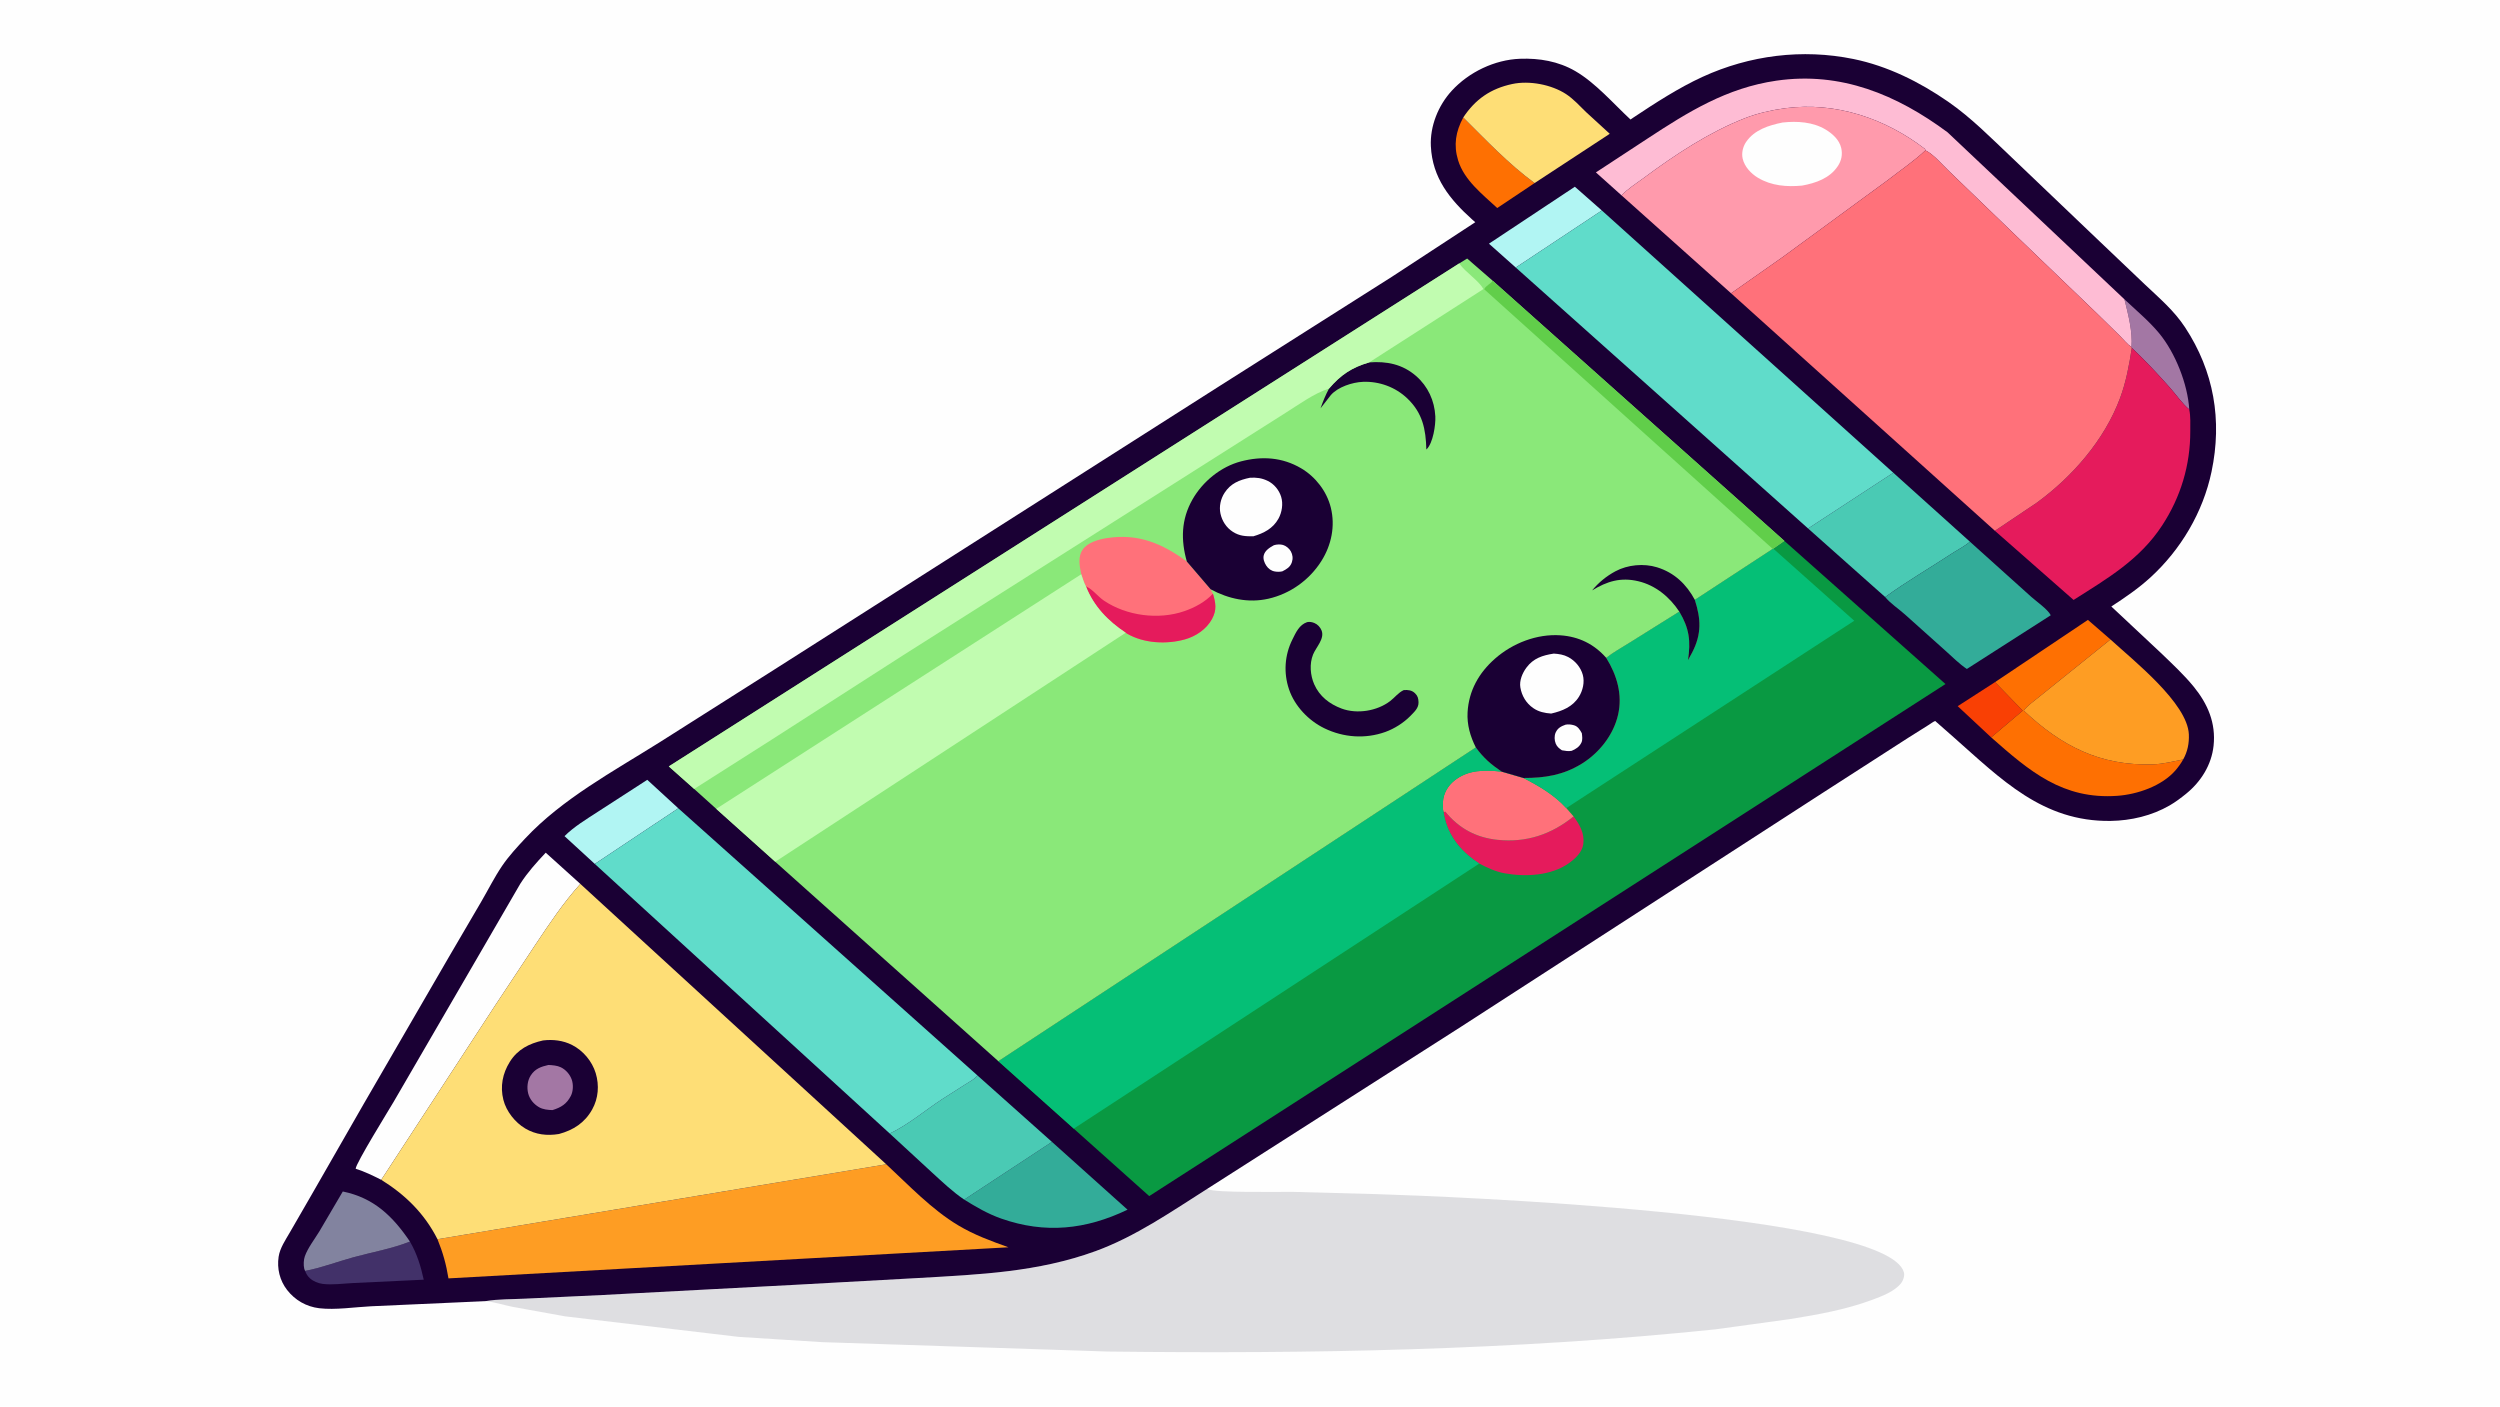 <svg version="1.1" xmlns="http://www.w3.org/2000/svg" style="display: block;" viewBox="0 0 2048 1152" width="1820" height="1024">
<path transform="translate(0,0)" fill="rgb(254,254,254)" d="M -0 -0 L 2048 0 L 2048 1152 L -0 1152 L -0 -0 z"/>
<path transform="translate(0,0)" fill="rgb(222,222,225)" d="M 989.102 973.679 L 989.512 973.964 C 994.772 977.237 1048.75 976.056 1059.5 976.253 L 1128 978.1 C 1184.88 979.824 1546.49 993.922 1559.69 1042.19 C 1560.39 1044.76 1559.23 1048.55 1557.69 1050.64 C 1552.48 1057.72 1541.43 1061.82 1533.4 1064.8 C 1511.9 1072.77 1488.38 1076.96 1465.8 1080.54 L 1405.16 1088.87 C 1240.17 1106.02 1073.52 1109.04 907.758 1107.05 L 673.403 1099.34 L 605.011 1095.02 L 463.146 1078.24 L 419.766 1070.4 C 412.485 1068.92 405.136 1066.51 397.742 1065.75 C 408.144 1063.98 419.571 1064.25 430.177 1063.72 L 493.302 1060.75 L 653.421 1052.27 L 752.991 1046.77 C 802.648 1043.89 850.182 1042.02 897.499 1024.78 C 930.118 1012.89 959.922 992.232 989.102 973.679 z"/>
<path transform="translate(0,0)" fill="rgb(26,0,52)" d="M 397.742 1065.75 L 304 1069.96 C 290.669 1070.62 274.658 1073.13 261.559 1071.57 C 250.945 1070.3 241.661 1064.97 235.144 1056.54 C 229.136 1048.77 226.812 1039.04 228.25 1029.39 C 229.32 1022.21 233.919 1015.59 237.482 1009.39 L 255.085 978.912 L 298.044 904.022 L 368.124 783.143 L 394.091 738.772 C 399.849 728.911 405.021 718.451 411.453 709.019 C 416.861 701.087 423.668 693.734 430.21 686.74 C 460.619 654.232 502.688 631.611 540.149 608.076 L 636.412 547.046 L 999.483 315.833 L 1140.28 226.565 L 1208.55 181.896 L 1206.1 179.764 C 1187.64 163.167 1173.4 145.574 1172.16 119.62 C 1171.38 103.128 1178.25 86.215 1189.33 74.143 C 1203.29 58.94 1224.41 48.787 1245.13 48.006 C 1261.02 47.407 1276.57 50.041 1290.5 58.111 C 1306.97 67.649 1321.7 84.743 1335.7 97.761 L 1337.83 96.313 C 1355.72 84.406 1375.19 71.762 1394.7 62.825 C 1433.38 45.099 1476.5 39.646 1518.3 48.19 C 1546.27 53.907 1572.54 66.977 1595.91 83.167 C 1614.99 96.389 1631.08 112.878 1647.89 128.766 L 1717.13 194.855 L 1757.25 233.046 C 1769.11 244.267 1780.95 254.242 1790 268.005 C 1813.68 304.021 1820.56 344.016 1811.69 386.283 C 1804.71 419.504 1786.55 450.144 1761.53 472.996 C 1751.71 481.967 1740.71 489.446 1729.6 496.707 L 1769.98 534.542 C 1779.22 543.434 1788.99 552.473 1797.11 562.42 C 1808.67 576.606 1815.33 592.227 1813.37 610.711 C 1811.7 626.455 1803.03 640.236 1790.88 650.087 C 1786.6 653.563 1782.13 656.921 1777.35 659.685 C 1762.79 668.092 1745.73 672.124 1729 672.357 C 1673.29 673.133 1639.32 638.128 1600.3 603.689 L 1585.77 590.898 C 1585.62 590.77 1585.53 590.493 1585.33 590.515 C 1584.35 590.626 1581.08 593.048 1580.09 593.645 L 1563.17 604.291 L 1493.25 649.312 L 1196.68 841.096 L 989.102 973.679 C 959.922 992.232 930.118 1012.89 897.499 1024.78 C 850.182 1042.02 802.648 1043.89 752.991 1046.77 L 653.421 1052.27 L 493.302 1060.75 L 430.177 1063.72 C 419.571 1064.25 408.144 1063.98 397.742 1065.75 z"/>
<path transform="translate(0,0)" fill="rgb(249,64,4)" d="M 1631.18 603.931 L 1603.74 578.36 L 1634.32 558.656 L 1657.05 582.027 L 1631.18 603.931 z"/>
<path transform="translate(0,0)" fill="rgb(163,119,164)" d="M 1740.35 245.068 C 1749.8 253.984 1760.46 262.818 1768.74 272.812 C 1782.03 288.866 1792.18 314.573 1793.45 335.319 C 1787.78 330.63 1782.64 323.128 1777.68 317.538 C 1767.63 306.201 1757.41 295.249 1746.37 284.847 L 1746.11 284.252 C 1747.14 271.322 1743.41 257.541 1740.35 245.068 z"/>
<path transform="translate(0,0)" fill="rgb(66,49,105)" d="M 335.826 1016.95 C 341.604 1026.97 344.665 1036.97 347.126 1048.18 L 289.814 1050.9 C 281.742 1051.26 272.249 1052.66 264.294 1051.62 C 260.678 1051.15 256.694 1049.55 253.972 1047.09 C 252.008 1045.32 250.844 1043.47 249.947 1040.97 C 263.034 1038.56 276.337 1033.45 289.213 1029.9 C 304.49 1025.69 321.182 1022.81 335.826 1016.95 z"/>
<path transform="translate(0,0)" fill="rgb(254,112,2)" d="M 1198.7 96.084 C 1217.45 114.705 1235.78 134.156 1257.16 149.812 L 1226.54 170.275 C 1214.46 159.075 1199.51 147.525 1194.5 131.259 C 1190.62 118.634 1192.53 107.604 1198.7 96.084 z"/>
<path transform="translate(0,0)" fill="rgb(177,245,243)" d="M 1241.71 219.02 L 1219.75 199.484 L 1290.12 152.829 L 1312.21 172.271 L 1241.71 219.02 z"/>
<path transform="translate(0,0)" fill="rgb(177,245,243)" d="M 487.246 707.576 L 462.448 684.822 C 470.338 676.959 480.375 670.988 489.652 664.931 L 530.245 638.686 L 555.661 662.007 L 487.246 707.576 z"/>
<path transform="translate(0,0)" fill="rgb(130,131,159)" d="M 249.947 1040.97 C 249.651 1040.37 249.375 1039.74 249.218 1039.09 C 248.525 1036.2 248.74 1031.78 249.727 1029 C 252.157 1022.15 257.812 1014.87 261.638 1008.58 L 280.821 975.927 C 306.251 981.114 321.762 996.179 335.826 1016.95 C 321.182 1022.81 304.49 1025.69 289.213 1029.9 C 276.337 1033.45 263.034 1038.56 249.947 1040.97 z"/>
<path transform="translate(0,0)" fill="rgb(51,172,153)" d="M 861.756 935.295 L 923.686 990.839 C 889.64 1007.16 856.264 1010.78 820.212 998.119 C 809.392 994.319 799.569 988.617 789.872 982.58 L 861.756 935.295 z"/>
<path transform="translate(0,0)" fill="rgb(254,222,118)" d="M 1198.7 96.084 C 1208.62 81.118 1221.2 72.444 1238.87 68.671 C 1252.91 65.673 1271.01 69.157 1282.9 76.929 C 1288.94 80.881 1294.12 86.642 1299.3 91.674 L 1318.71 109.465 L 1257.16 149.812 C 1235.78 134.156 1217.45 114.705 1198.7 96.084 z"/>
<path transform="translate(0,0)" fill="rgb(74,202,180)" d="M 1551 387.143 L 1613.82 443.663 C 1608.99 447.623 1603.37 450.392 1598.16 453.825 C 1580.23 465.623 1561.7 476.285 1544.34 488.956 L 1481.18 432.793 L 1551 387.143 z"/>
<path transform="translate(0,0)" fill="rgb(74,202,180)" d="M 800.728 880.864 L 861.756 935.295 L 789.872 982.58 C 780.298 976.091 772.001 968.126 763.478 960.356 L 728.864 928.435 C 743.677 921.536 758.156 909.242 771.965 900.202 L 791.011 888.055 C 794.336 885.959 798.316 884.033 800.728 880.864 z"/>
<path transform="translate(0,0)" fill="rgb(254,112,2)" d="M 1634.32 558.656 L 1710.42 507.677 L 1728.91 523.715 L 1670.86 570.426 C 1667.08 573.644 1660.54 577.984 1657.9 582.027 C 1688.66 610.972 1720.31 627.315 1763.5 626.037 C 1771.88 625.789 1780.28 623.611 1788.47 621.99 C 1786.69 625.149 1784.47 628.275 1782.09 631.011 C 1770.97 643.78 1750.92 650.639 1734.5 651.798 C 1689.83 654.953 1662.74 631.778 1631.18 603.931 L 1657.05 582.027 L 1634.32 558.656 z"/>
<path transform="translate(0,0)" fill="rgb(51,172,153)" d="M 1613.82 443.663 L 1663.88 488.69 C 1668.03 492.429 1677.63 499.075 1679.98 503.873 L 1611.25 547.876 C 1605.12 543.863 1599.44 538.001 1593.91 533.122 L 1560.6 503.286 C 1555.73 498.9 1548.32 493.957 1544.34 488.956 C 1561.7 476.285 1580.23 465.623 1598.16 453.825 C 1603.37 450.392 1608.99 447.623 1613.82 443.663 z"/>
<path transform="translate(0,0)" fill="rgb(254,157,35)" d="M 1728.91 523.715 C 1747.69 540.969 1792.01 575.875 1793.11 601.448 C 1793.42 608.717 1792.06 615.59 1788.47 621.99 C 1780.28 623.611 1771.88 625.789 1763.5 626.037 C 1720.31 627.315 1688.66 610.972 1657.9 582.027 C 1660.54 577.984 1667.08 573.644 1670.86 570.426 L 1728.91 523.715 z"/>
<path transform="translate(0,0)" fill="rgb(254,254,254)" d="M 312.298 966.341 C 305.408 962.892 298.734 959.604 291.364 957.294 C 291.457 952.898 318.398 909.443 322.437 902.537 L 391.736 783.255 L 426.184 723.886 C 432.17 714.525 439.473 706.449 447.055 698.374 L 475.415 723.955 C 461.502 739.412 450.569 755.813 439.035 773.071 L 406.04 822.866 L 312.298 966.341 z"/>
<path transform="translate(0,0)" fill="rgb(254,188,212)" d="M 1328.39 159.928 L 1307.36 141.091 L 1349.35 113.568 C 1382.99 91.483 1414.45 71.894 1455.13 65.957 C 1507.92 58.252 1553.83 77.406 1595.43 108.241 L 1740.35 245.068 C 1743.41 257.541 1747.14 271.322 1746.11 284.252 C 1742.76 281.998 1739.58 277.982 1736.7 275.123 L 1717.17 256.003 L 1652.25 193.678 L 1596.58 139.997 C 1591.09 134.841 1584.02 126.24 1577.31 123.038 L 1577.04 121.973 C 1544.35 96.817 1503.79 83.069 1462.43 88.523 C 1451.52 89.962 1439.87 92.609 1429.61 96.612 C 1399.95 108.189 1372.09 126.709 1346.62 145.58 C 1340.59 150.047 1333.51 154.455 1328.39 159.928 z"/>
<path transform="translate(0,0)" fill="rgb(229,27,92)" d="M 1746.37 284.847 C 1757.41 295.249 1767.63 306.201 1777.68 317.538 C 1782.64 323.128 1787.78 330.63 1793.45 335.319 C 1794.63 341.007 1794.26 347.288 1794.28 353.109 C 1794.34 380.895 1786.45 407.049 1771.25 430.288 C 1752.81 458.471 1726.39 473.73 1698.67 491.34 L 1634.22 434.678 L 1668.5 411.681 C 1697.76 390.35 1724.02 360.195 1736.75 325.985 C 1741.69 312.699 1744.23 298.803 1746.37 284.847 z"/>
<path transform="translate(0,0)" fill="rgb(255,154,172)" d="M 1328.39 159.928 C 1333.51 154.455 1340.59 150.047 1346.62 145.58 C 1372.09 126.709 1399.95 108.189 1429.61 96.612 C 1439.87 92.609 1451.52 89.962 1462.43 88.523 C 1503.79 83.069 1544.35 96.817 1577.04 121.973 L 1577.31 123.038 C 1568.07 131.786 1556.97 139.233 1546.9 147.098 L 1460.38 210.447 L 1418.1 240.13 L 1328.39 159.928 z"/>
<path transform="translate(0,0)" fill="rgb(254,254,254)" d="M 1460.39 100.211 C 1472.26 98.948 1485.13 99.699 1495.59 106.002 C 1501.21 109.386 1506.77 114.438 1508.32 121.08 C 1509.56 126.422 1508.53 131.502 1505.48 136.041 C 1498.79 146 1487.44 149.838 1476.23 151.906 C 1463.71 153.069 1451.24 152.119 1440.19 145.535 C 1434.47 142.133 1429.08 136.398 1427.58 129.772 C 1426.55 125.187 1427.78 120.05 1430.38 116.199 C 1437.12 106.209 1449.19 102.422 1460.39 100.211 z"/>
<path transform="translate(0,0)" fill="rgb(254,157,35)" d="M 726.015 953.64 C 744.521 970.834 763.199 990.634 784.938 1003.64 C 798.281 1011.62 811.652 1016.39 826.114 1021.64 L 367.385 1047.11 C 365.544 1035.67 362.771 1025.79 358.384 1015.02 L 726.015 953.64 z"/>
<path transform="translate(0,0)" fill="rgb(96,220,202)" d="M 1312.21 172.271 L 1551 387.143 L 1481.18 432.793 L 1241.71 219.02 L 1312.21 172.271 z"/>
<path transform="translate(0,0)" fill="rgb(96,220,202)" d="M 555.661 662.007 L 800.728 880.864 C 798.316 884.033 794.336 885.959 791.011 888.055 L 771.965 900.202 C 758.156 909.242 743.677 921.536 728.864 928.435 L 487.246 707.576 L 555.661 662.007 z"/>
<path transform="translate(0,0)" fill="rgb(255,113,122)" d="M 1577.31 123.038 C 1584.02 126.24 1591.09 134.841 1596.58 139.997 L 1652.25 193.678 L 1717.17 256.003 L 1736.7 275.123 C 1739.58 277.982 1742.76 281.998 1746.11 284.252 L 1746.37 284.847 C 1744.23 298.803 1741.69 312.699 1736.75 325.985 C 1724.02 360.195 1697.76 390.35 1668.5 411.681 L 1634.22 434.678 L 1418.1 240.13 L 1460.38 210.447 L 1546.9 147.098 C 1556.97 139.233 1568.07 131.786 1577.31 123.038 z"/>
<path transform="translate(0,0)" fill="rgb(254,222,118)" d="M 475.415 723.955 L 726.015 953.64 L 358.384 1015.02 C 347.733 993.994 332.126 978.681 312.298 966.341 L 406.04 822.866 L 439.035 773.071 C 450.569 755.813 461.502 739.412 475.415 723.955 z"/>
<path transform="translate(0,0)" fill="rgb(26,0,52)" d="M 444.845 852.193 C 453.033 851.208 461.217 852.149 468.64 855.904 C 477.696 860.484 485.064 869.264 488.011 879 C 491.022 888.947 490.216 899.619 485.103 908.763 C 479.012 919.657 469.748 925.626 457.9 928.831 C 448.138 930.444 438.901 929.412 430.282 924.318 C 421.995 919.419 414.727 910.258 412.368 900.853 C 409.62 889.893 411.679 879.215 417.669 869.674 C 424.101 859.426 433.473 854.74 444.845 852.193 z"/>
<path transform="translate(0,0)" fill="rgb(163,119,164)" d="M 449.27 872.274 C 452.664 872.473 456.393 872.693 459.5 874.21 C 463.62 876.221 466.949 880.104 468.422 884.433 C 469.771 888.398 469.564 893.909 467.622 897.658 C 464.169 904.321 459.636 907.047 452.616 909.252 C 448.854 909.133 444.742 908.762 441.449 906.809 C 437.223 904.302 433.855 900.306 432.667 895.5 C 431.492 890.75 432.065 885.1 434.756 880.912 C 438.326 875.356 443.121 873.681 449.27 872.274 z"/>
<path transform="translate(0,0)" fill="rgb(9,153,66)" d="M 1461.77 442.987 L 1593.75 560.227 L 941.444 979.702 L 879.616 924.437 L 817.857 869.204 L 1209 612.168 C 1215.37 620.865 1221.27 625.967 1230.18 632.001 L 1248 637.191 C 1265.4 637.232 1280.47 634.911 1295.64 625.597 C 1309.96 616.8 1321.72 602.069 1325.52 585.48 C 1329.33 568.868 1324.6 552.897 1315.82 538.79 C 1321.57 534.228 1328.32 530.566 1334.53 526.644 L 1375.69 500.911 C 1383.95 514.736 1385.1 525.114 1382.81 540.666 L 1386.32 534.237 C 1394.07 519.144 1393.42 506.883 1388.41 491.27 L 1452.21 449.527 L 1452.7 449.326 L 1461.77 442.987 z"/>
<path transform="translate(0,0)" fill="rgb(229,27,92)" d="M 1182.56 665.102 L 1184.07 664.818 C 1195.22 678.519 1209.34 686.084 1226.95 687.855 C 1250.5 690.223 1270.76 683.469 1289.08 668.655 C 1294.04 675.323 1298.26 682.749 1297.03 691.39 C 1296.09 698.05 1290.52 703.197 1285.32 706.927 C 1270.86 717.293 1249.56 718.377 1232.52 715.257 C 1225.27 713.929 1218.3 710.699 1211.81 707.292 L 1207.39 704.253 C 1194.09 694.39 1185.03 681.703 1182.56 665.102 z"/>
<path transform="translate(0,0)" fill="rgb(255,113,122)" d="M 1182.56 665.102 C 1181.77 662.81 1181.95 658.926 1182.09 656.5 C 1182.46 649.888 1186.14 643.618 1191.21 639.5 C 1202.65 630.209 1216.38 630.531 1230.18 632.001 L 1248 637.191 C 1260.83 643.777 1273.29 651.066 1283.1 661.857 L 1289.08 668.655 C 1270.76 683.469 1250.5 690.223 1226.95 687.855 C 1209.34 686.084 1195.22 678.519 1184.07 664.818 L 1182.56 665.102 z"/>
<path transform="translate(0,0)" fill="rgb(5,191,118)" d="M 1452.7 449.326 L 1519.01 508.37 L 1283.1 661.857 C 1273.29 651.066 1260.83 643.777 1248 637.191 C 1265.4 637.232 1280.47 634.911 1295.64 625.597 C 1309.96 616.8 1321.72 602.069 1325.52 585.48 C 1329.33 568.868 1324.6 552.897 1315.82 538.79 C 1321.57 534.228 1328.32 530.566 1334.53 526.644 L 1375.69 500.911 C 1383.95 514.736 1385.1 525.114 1382.81 540.666 L 1386.32 534.237 C 1394.07 519.144 1393.42 506.883 1388.41 491.27 L 1452.21 449.527 L 1452.7 449.326 z"/>
<path transform="translate(0,0)" fill="rgb(5,191,118)" d="M 1209 612.168 C 1215.37 620.865 1221.27 625.967 1230.18 632.001 C 1216.38 630.531 1202.65 630.209 1191.21 639.5 C 1186.14 643.618 1182.46 649.888 1182.09 656.5 C 1181.95 658.926 1181.77 662.81 1182.56 665.102 C 1185.03 681.703 1194.09 694.39 1207.39 704.253 L 1211.81 707.292 L 879.616 924.437 L 817.857 869.204 L 1209 612.168 z"/>
<path transform="translate(0,0)" fill="rgb(138,232,121)" d="M 1195.39 215.651 L 1201.9 211.648 L 1222.84 229.859 L 1461.77 442.987 L 1452.7 449.326 L 1452.21 449.527 L 1388.41 491.27 C 1393.42 506.883 1394.07 519.144 1386.32 534.237 L 1382.81 540.666 C 1385.1 525.114 1383.95 514.736 1375.69 500.911 L 1334.53 526.644 C 1328.32 530.566 1321.57 534.228 1315.82 538.79 C 1324.6 552.897 1329.33 568.868 1325.52 585.48 C 1321.72 602.069 1309.96 616.8 1295.64 625.597 C 1280.47 634.911 1265.4 637.232 1248 637.191 L 1230.18 632.001 C 1221.27 625.967 1215.37 620.865 1209 612.168 L 817.857 869.204 L 635.084 705.807 L 586.733 662.459 L 568.655 646.164 L 547.895 627.697 L 1195.39 215.651 z"/>
<path transform="translate(0,0)" fill="rgb(26,0,52)" d="M 1375.69 500.911 C 1367.78 488.931 1356.32 479.385 1342.1 476.003 C 1327.69 472.574 1316.46 476.07 1304.25 483.524 C 1309.58 477.042 1315.95 471.832 1323.34 467.861 C 1333.34 462.486 1346.56 461.229 1357.43 464.584 C 1371.61 468.96 1381.52 478.442 1388.41 491.27 C 1393.42 506.883 1394.07 519.144 1386.32 534.237 L 1382.81 540.666 C 1385.1 525.114 1383.95 514.736 1375.69 500.911 z"/>
<path transform="translate(0,0)" fill="rgb(26,0,52)" d="M 1121.62 296.743 C 1135.9 295.618 1148.91 298.195 1160 307.83 C 1169.79 316.336 1175.17 328.115 1175.82 340.957 C 1176.18 348.149 1173.89 362.701 1168.83 367.762 L 1168.46 368.048 C 1168.03 351.455 1165.41 338.206 1152.83 326.208 C 1143.11 316.941 1129.86 312.114 1116.5 312.658 C 1107.84 313.01 1096.05 316.857 1090.23 323.5 L 1081.78 334.349 C 1083.79 328.725 1085.87 323.471 1088.72 318.199 C 1098.26 307.009 1107.44 300.853 1121.62 296.743 z"/>
<path transform="translate(0,0)" fill="rgb(26,0,52)" d="M 1070.84 509.5 C 1072.89 509.069 1074.84 509.46 1076.77 510.254 C 1079.41 511.345 1081.6 513.727 1082.64 516.35 C 1085.32 523.137 1078.06 530.075 1075.65 536.088 C 1072.61 543.636 1073.37 553.054 1076.59 560.416 C 1080.92 570.295 1089.12 576.613 1099.03 580.311 C 1111.67 585.031 1128.07 582.367 1138.78 574.204 C 1142.72 571.202 1145.37 567.326 1150 565.16 C 1153.54 564.977 1156.51 565.188 1159.2 567.795 C 1161.46 569.989 1161.94 572.034 1162.06 575.08 C 1162.24 580.037 1158.46 583.127 1155.29 586.46 C 1149.84 592.019 1142.19 596.862 1134.83 599.487 C 1118.42 605.338 1100.67 604.078 1085.01 596.51 C 1072.03 590.234 1060.63 578.365 1055.96 564.562 C 1051.4 551.087 1052.36 536.54 1058.7 523.81 C 1061.57 518.052 1064.32 511.674 1070.84 509.5 z"/>
<path transform="translate(0,0)" fill="rgb(97,206,74)" d="M 1222.84 229.859 L 1461.77 442.987 L 1452.7 449.326 L 1452.21 449.527 L 1215.84 236.8 C 1217.41 233.606 1220.7 232.803 1222.84 229.859 z"/>
<path transform="translate(0,0)" fill="rgb(255,113,122)" d="M 885.771 470.279 L 885.496 469.055 C 884.233 462.831 883.085 455.641 886.929 450.084 C 890.966 444.248 899.967 441.718 906.63 440.677 C 932.216 436.678 951.857 444.907 972.267 459.861 L 991.752 482.595 L 993.635 486.209 C 995.928 493.851 996.921 499.415 992.936 506.843 C 988.431 515.241 979.666 521.154 970.623 523.657 C 955.662 527.799 937.304 526.966 923.588 519.111 L 922.181 518.202 C 907.657 508.584 896.054 496.623 889.59 480.205 C 887.918 477.174 886.918 473.55 885.771 470.279 z"/>
<path transform="translate(0,0)" fill="rgb(229,27,92)" d="M 889.59 480.205 L 890.055 480.404 C 895.199 482.796 899.425 488.57 904.31 491.872 C 922.813 504.381 949.086 507.835 970.245 500.5 C 978.878 497.507 987.367 492.954 993.635 486.209 C 995.928 493.851 996.921 499.415 992.936 506.843 C 988.431 515.241 979.666 521.154 970.623 523.657 C 955.662 527.799 937.304 526.966 923.588 519.111 L 922.181 518.202 C 907.657 508.584 896.054 496.623 889.59 480.205 z"/>
<path transform="translate(0,0)" fill="rgb(26,0,52)" d="M 972.267 459.861 C 967.272 442.275 967.584 425.441 976.827 409.124 C 985.195 394.352 1000.08 382.156 1016.59 377.829 C 1033.68 373.353 1050.5 374.404 1065.91 383.5 C 1077.74 390.484 1086.93 402.407 1090.22 415.756 C 1093.93 430.836 1090.73 446.334 1082.51 459.406 C 1072.76 474.922 1056.98 486.271 1039.03 490.335 C 1022.65 494.044 1006.29 490.455 991.752 482.595 L 972.267 459.861 z"/>
<path transform="translate(0,0)" fill="rgb(254,254,254)" d="M 1043.58 446.5 C 1045.82 445.801 1048.7 445.631 1051 446.271 C 1053.5 446.965 1056.18 449.221 1057.43 451.478 C 1058.98 454.277 1059.33 457.376 1058.31 460.424 C 1056.95 464.467 1054.04 466.083 1050.5 467.899 C 1048.46 468.357 1046.47 468.362 1044.41 468.021 C 1041.39 467.519 1039.02 465.773 1037.34 463.24 C 1035.74 460.83 1034.53 457.636 1035.27 454.736 C 1036.29 450.757 1040.23 448.322 1043.58 446.5 z"/>
<path transform="translate(0,0)" fill="rgb(254,254,254)" d="M 1024 391.222 C 1029.35 390.935 1033.58 391.434 1038.45 393.769 C 1043.7 396.281 1047.78 401.244 1049.51 406.789 C 1051.3 412.563 1050.19 419.602 1047.28 424.809 C 1042.78 432.879 1035.19 436.718 1026.69 439.201 C 1020.4 439.231 1015.48 439.046 1009.98 435.549 C 1004.66 432.163 1001.13 426.721 999.802 420.594 C 998.548 414.825 999.968 408.49 1003.16 403.571 C 1008.19 395.82 1015.3 393.007 1024 391.222 z"/>
<path transform="translate(0,0)" fill="rgb(26,0,52)" d="M 1209 612.168 C 1204.44 603.179 1201.66 593.512 1202.24 583.344 C 1203.25 565.653 1211.49 551.023 1224.74 539.397 C 1239.19 526.733 1259.02 518.983 1278.3 520.306 C 1293.45 521.347 1305.89 527.517 1315.82 538.79 C 1324.6 552.897 1329.33 568.868 1325.52 585.48 C 1321.72 602.069 1309.96 616.8 1295.64 625.597 C 1280.47 634.911 1265.4 637.232 1248 637.191 L 1230.18 632.001 C 1221.27 625.967 1215.37 620.865 1209 612.168 z"/>
<path transform="translate(0,0)" fill="rgb(254,254,254)" d="M 1282.58 593.5 C 1284.85 593.087 1287.19 593.353 1289.4 593.991 C 1292.66 594.932 1294.3 597.737 1295.83 600.5 C 1296.12 602.976 1296.61 605.821 1295.51 608.156 C 1293.83 611.711 1290.98 613.47 1287.5 614.941 C 1284.71 615.446 1282.29 614.972 1279.54 614.5 C 1277.31 613.011 1275.55 611.653 1274.47 609.084 C 1273.33 606.36 1273.17 602.637 1274.4 599.939 C 1276.12 596.197 1278.89 594.808 1282.58 593.5 z"/>
<path transform="translate(0,0)" fill="rgb(254,254,254)" d="M 1272.88 535.285 C 1277.14 535.585 1280.87 536.109 1284.69 538.121 C 1290.31 541.078 1294.94 546.5 1296.63 552.7 C 1298.25 558.652 1296.68 565.496 1293.47 570.64 C 1288.31 578.914 1279.82 582.323 1270.73 584.411 C 1265.35 584.006 1260.5 583.02 1256 579.915 C 1250.21 575.917 1246.65 569.902 1245.48 563.01 C 1244.53 557.418 1247.14 551.268 1250.41 546.827 C 1256.13 539.067 1263.75 536.675 1272.88 535.285 z"/>
<path transform="translate(0,0)" fill="rgb(193,252,176)" d="M 1195.39 215.651 C 1200.86 223.333 1210.71 229.051 1215.26 236.636 L 1121.62 296.743 C 1107.44 300.853 1098.26 307.009 1088.72 318.199 C 1076.81 321.816 1063.71 331.478 1053.04 338.123 L 988.097 379.299 L 740.15 536.435 L 632 605.874 L 568.655 646.164 L 547.895 627.697 L 1195.39 215.651 z"/>
<path transform="translate(0,0)" fill="rgb(193,252,176)" d="M 586.733 662.459 L 885.771 470.279 C 886.918 473.55 887.918 477.174 889.59 480.205 C 896.054 496.623 907.657 508.584 922.181 518.202 L 635.084 705.807 L 586.733 662.459 z"/>
</svg>